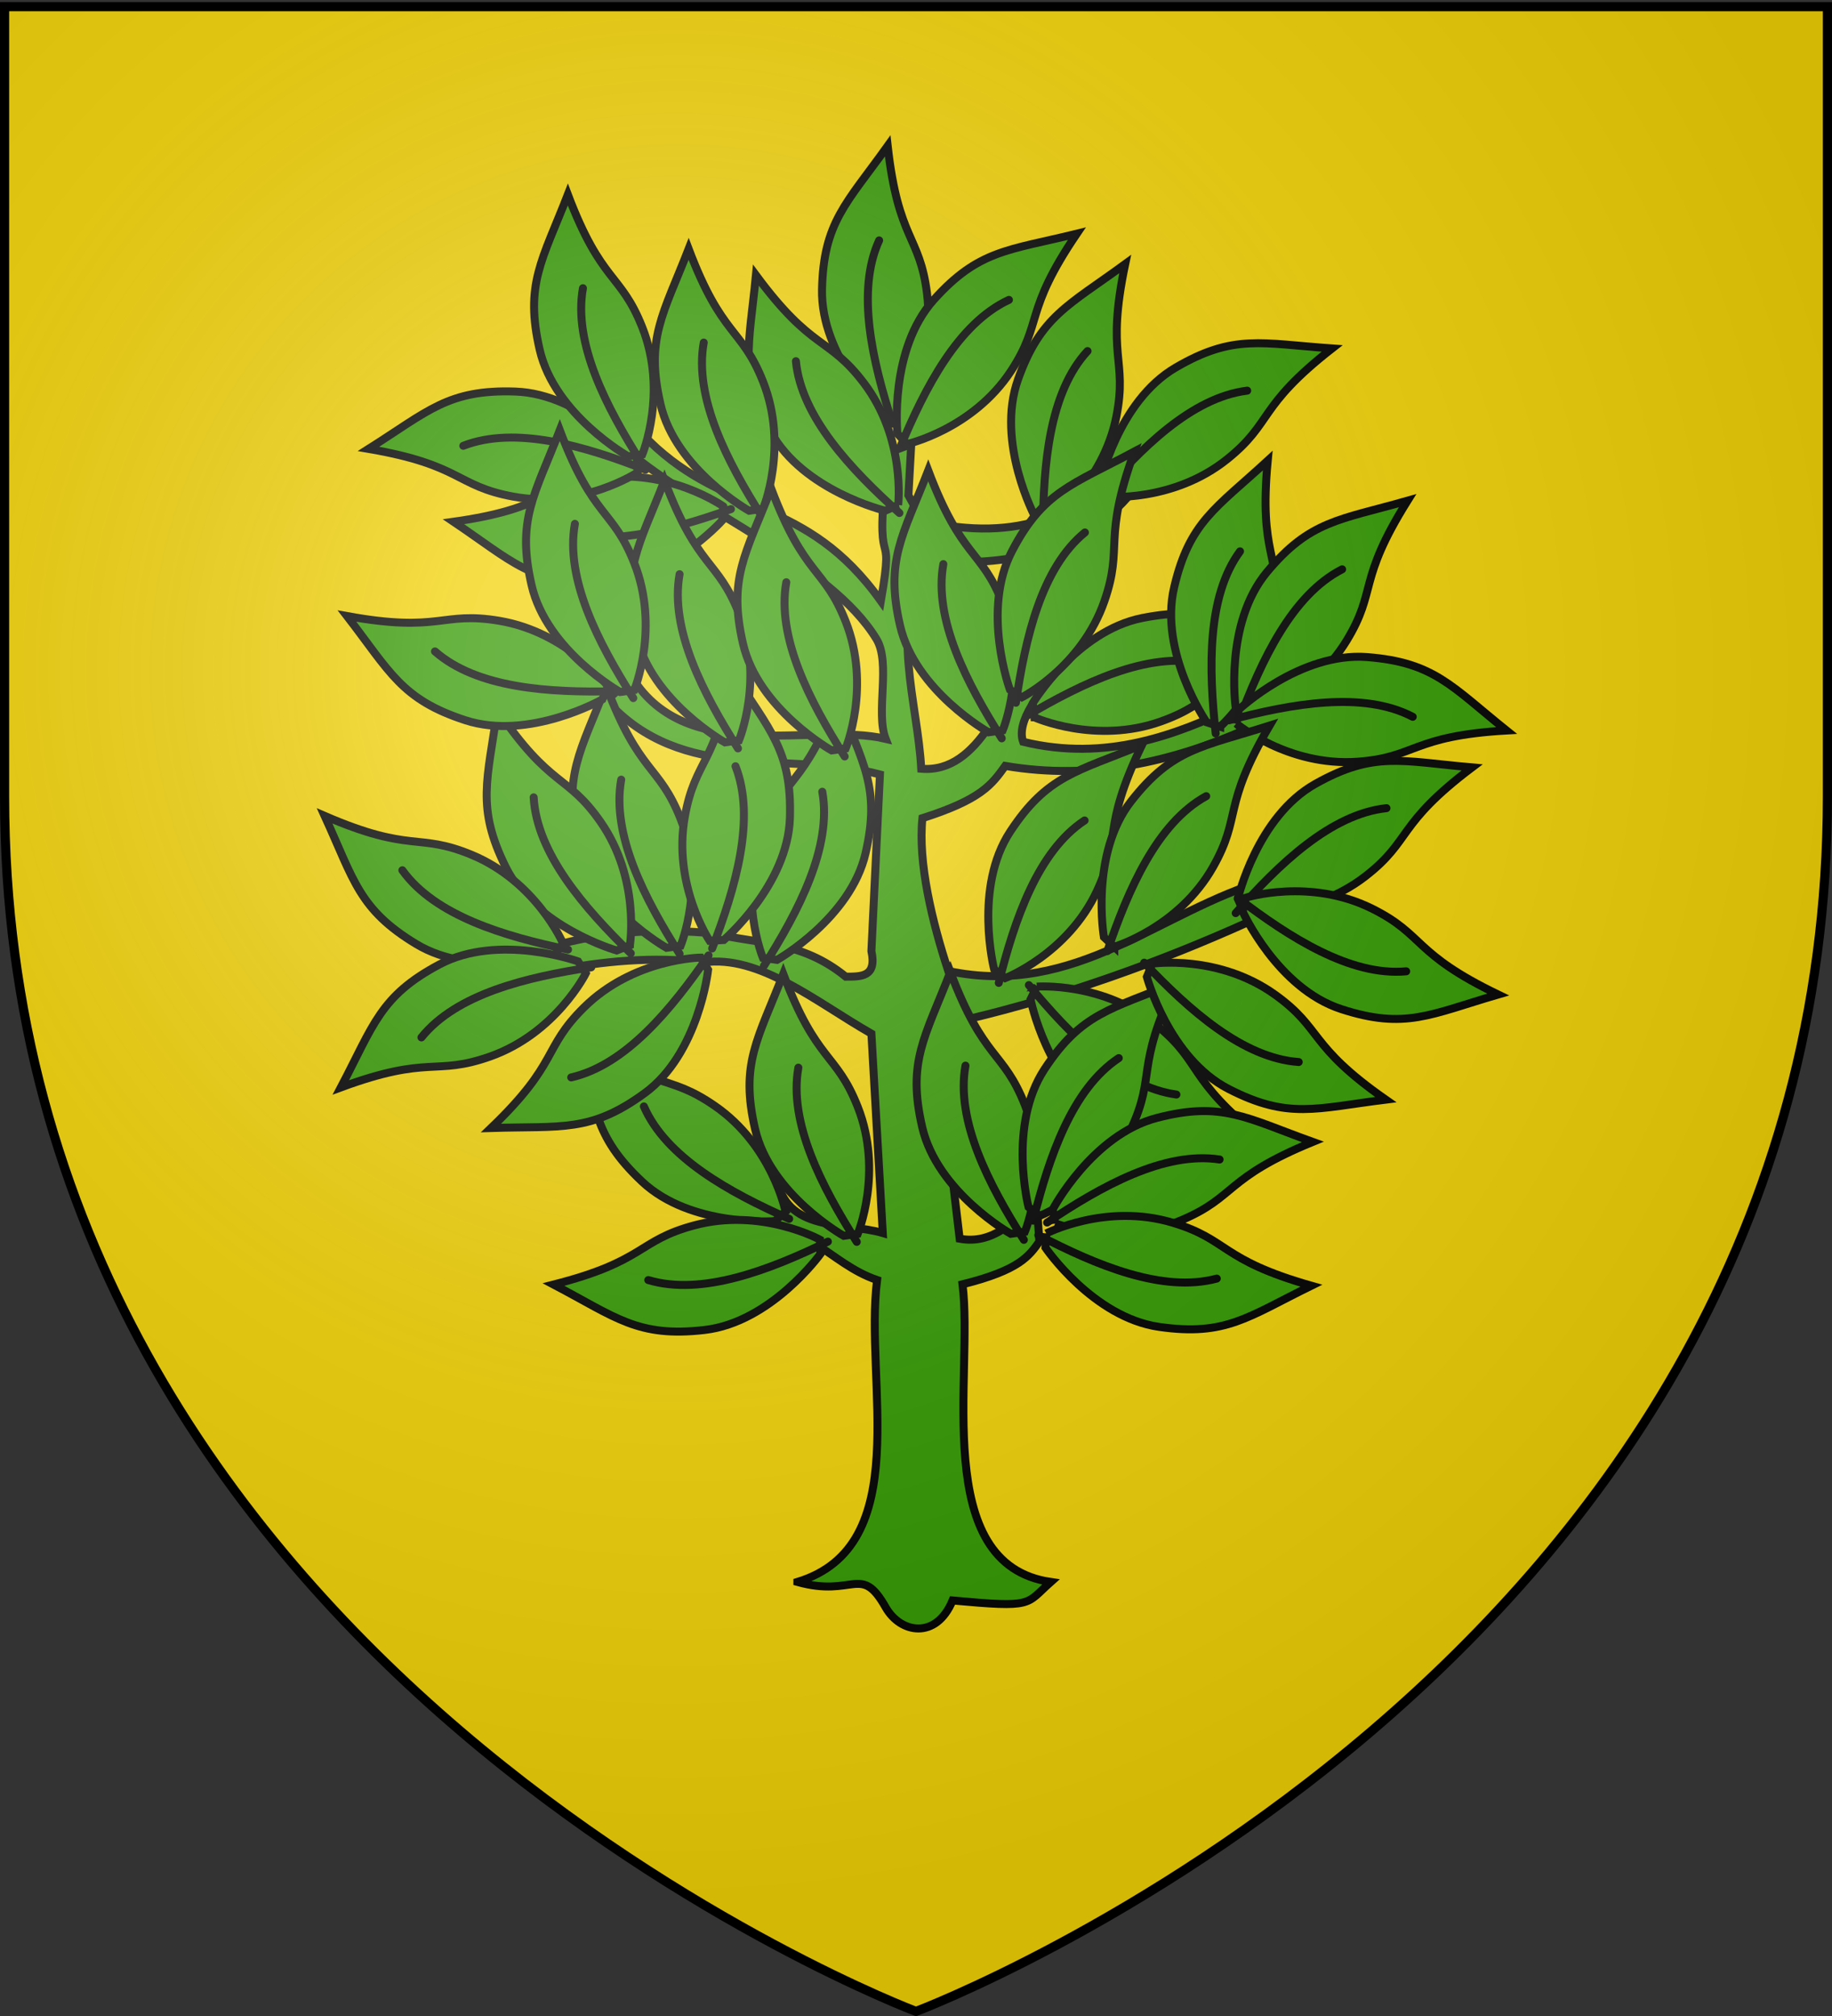 <svg xmlns="http://www.w3.org/2000/svg" xmlns:xlink="http://www.w3.org/1999/xlink" width="600" height="660" version="1.0"><rect width="100%" height="100%" fill="#333333" stroke="none"/><defs><radialGradient xlink:href="#a" id="c" cx="221.445" cy="226.331" r="300" fx="221.445" fy="226.331" gradientTransform="matrix(1.353 0 0 1.349 -77.63 -85.747)" gradientUnits="userSpaceOnUse"/><linearGradient id="a"><stop offset="0" style="stop-color:#fff;stop-opacity:.314"/><stop offset=".19" style="stop-color:#fff;stop-opacity:.251"/><stop offset=".6" style="stop-color:#6b6b6b;stop-opacity:.125"/><stop offset="1" style="stop-color:#000;stop-opacity:.125"/></linearGradient></defs><g style="display:inline"><path d="M300 658.5s298.5-112.32 298.5-397.772V2.176H1.5v258.552C1.5 546.18 300 658.5 300 658.5z" style="fill:#f2d207;fill-opacity:1;fill-rule:evenodd;stroke:none;stroke-width:1px;stroke-linecap:butt;stroke-linejoin:miter;stroke-opacity:1"/></g><g style="display:inline" transform="matrix(2.611 0 0 2.611 -1037.825 -1321.094)"><path d="M497.5 704.326c14.822-4.498 8.369-25.138 10-37.857-6.283-2.16-8.49-7.692-18.571-7.321.377-2.815-3.085-7.823 5.984-5.671.969 7.06 8.56 5.7 13.301 7.1l-1.428-25c-7.024-4.017-14.048-9.926-21.072-8.93-6.31-.762-12.619-.18-18.928 1.072-6.587-.012-1.91-1.758-.357-3.023 7.18-2.053 14.098-2.303 20.61-1.68 5.594 1.364 10.937.87 16.532 5.418 1.92-.013 3.917.074 3.215-3.215l1.071-22.143c-11.443-3.038-24.737 1.332-34.286-9.285l3.215-2.857c6.964 11.17 22.737 5.537 31.785 7.678-1.287-3.305.692-9.493-1.155-12.518-5.779-9.471-22.25-15.918-31.345-23.732l2.858-1.071c9.882 9.59 19.631 6.845 29.045 20.043 1.905-11.071-1.084-1.186.893-18.571l2.919-1.115-.357 6.428 1.785 3.215c12.258 2.827 19.809-.935 25.357-7.5l2.057 2.37c-5.872 8.377-15.19 11.056-27.057 10.13-4.509 8.214-.964 17.857-.535 26.071 7.434.616 10.266-9.511 14.107-14.286l3.214 1.786c-2.252 2.62-5.486 6.501-4.538 9.12 10.426 2.552 19.264-.935 26.41-4.286l1.7 2.666c-9.463 4.169-19.56 6.479-30.358 4.643-1.692 2.352-3.012 4.2-10.382 6.551-.588 5.508 1.212 13.002 3.24 19.163 16.045 3.422 26.666-7.619 40-11.428l-2.5 5.357c-10.864 4.894-22.975 9.258-35.179 12.143-1.446.917-3.42 1.313-3.571 4.821l2.678 22.679c4.135.753 6.805-2.156 9.643-4.643l.357 5c-1.28 1.786-2.457 3.571-9.643 5.357 1.426 11.26-4.158 35.123 11.072 37.321-3.208 2.843-2.027 3.26-12.322 2.322-2.038 4.932-6.527 4.148-8.387.863-3.132-5.528-3.937-1.187-11.077-3.185z" style="fill:#390;fill-rule:evenodd;stroke:#000;stroke-width:1px;stroke-linecap:butt;stroke-linejoin:miter;stroke-opacity:1"/><g id="b"><path d="M502.298 659.665s3.212-7.77 0-15.91c-2.714-6.881-5.114-5.492-9.344-16.667-3.22 8.27-5.43 11.238-3.535 19.445 1.894 8.208 11.112 13.385 11.112 13.385l1.767-.253z" style="fill:#390;fill-rule:evenodd;stroke:#000;stroke-width:1px;stroke-linecap:butt;stroke-linejoin:miter;stroke-opacity:1" transform="translate(2.778 1.01)"/><path d="M494.848 638.831c-1.242 6.903 2.95 14.942 7.324 21.845" style="fill:none;fill-rule:evenodd;stroke:#000;stroke-width:1px;stroke-linecap:round;stroke-linejoin:miter;stroke-opacity:1" transform="translate(2.778 1.01)"/></g><use xlink:href="#b" width="1" height="1" transform="rotate(-33.742 495.952 674.218)"/><use xlink:href="#b" width="1" height="1" transform="translate(-22.223 -36.113)"/><use xlink:href="#b" width="1" height="1" transform="rotate(-13.387 336.64 764.361)"/><use xlink:href="#b" width="1" height="1" transform="rotate(-45.884 443.55 686.143)"/><use xlink:href="#b" width="1" height="1" transform="scale(1 -1) rotate(-49.04 -924.566 53.722)"/><use xlink:href="#b" width="1" height="1" transform="matrix(-1 0 0 1 998.253 -34.598)"/><use xlink:href="#b" width="1" height="1" transform="scale(-1 1) rotate(11.233 196.106 -4399.133)"/><use xlink:href="#b" width="1" height="1" transform="rotate(-77.259 439.572 625.623)"/><use xlink:href="#b" width="1" height="1" transform="rotate(91.814 547.521 639.026)"/><use xlink:href="#b" width="1" height="1" transform="rotate(26.144 664.733 726.768)"/><use xlink:href="#b" width="1" height="1" transform="rotate(72.736 583.41 635.623)"/><use xlink:href="#b" width="1" height="1" transform="rotate(52.804 594.66 677.293)"/><use xlink:href="#b" width="1" height="1" transform="rotate(107.461 552.296 646.119)"/><use xlink:href="#b" width="1" height="1" transform="scale(1 -1) rotate(71.976 1404.71 30.961)"/><use xlink:href="#b" width="1" height="1" transform="translate(20.96 -.253)"/><use xlink:href="#b" width="1" height="1" transform="rotate(46.313 519.123 686.225)"/><use xlink:href="#b" width="1" height="1" transform="rotate(88.466 518.13 672.735)"/><use xlink:href="#b" width="1" height="1" transform="scale(-1 1) rotate(-85.147 -11.848 1223.295)"/><use xlink:href="#b" width="1" height="1" transform="rotate(-83.543 503.122 663.696)"/><use xlink:href="#b" width="1" height="1" transform="rotate(-58.937 428.654 654.082)"/><use xlink:href="#b" width="1" height="1" transform="rotate(14.322 915.482 628.298)"/><use xlink:href="#b" width="1" height="1" transform="rotate(-15.763 177.53 596.67)"/><use xlink:href="#b" width="1" height="1" transform="rotate(54.904 603.484 617.126)"/><use xlink:href="#b" width="1" height="1" transform="translate(18.183 -63.135)"/><use xlink:href="#b" width="1" height="1" transform="rotate(32.571 669.537 656.992)"/><use xlink:href="#b" width="1" height="1" transform="rotate(40.604 606.292 654.866)"/><use xlink:href="#b" width="1" height="1" transform="rotate(46.397 551.739 666.232)"/><use xlink:href="#b" width="1" height="1" transform="rotate(51.09 558.818 676.342)"/><use xlink:href="#b" width="1" height="1" transform="rotate(73.705 556.215 672.784)"/><use xlink:href="#b" width="1" height="1" transform="scale(1 -1) rotate(75.807 1350.362 40.658)"/><use xlink:href="#b" width="1" height="1" transform="scale(1 -1) rotate(85.004 1227.372 47.638)"/><use xlink:href="#b" width="1" height="1" transform="rotate(-113.079 483.784 649.868)"/><use xlink:href="#b" width="1" height="1" transform="scale(1 -1) rotate(-78.969 -252.687 64.493)"/><use xlink:href="#b" width="1" height="1" transform="translate(-27.022 -97.732)"/><use xlink:href="#b" width="1" height="1" transform="translate(-11.87 -90.914)"/><use xlink:href="#b" width="1" height="1" transform="translate(-14.9 -61.872)"/><use xlink:href="#b" width="1" height="1" transform="translate(-28.032 -68.185)"/><use xlink:href="#b" width="1" height="1" transform="translate(-1.515 -60.862)"/></g><path d="M300 658.5s298.5-112.32 298.5-397.772V2.176H1.5v258.552C1.5 546.18 300 658.5 300 658.5z" style="opacity:1;fill:url(#c);fill-opacity:1;fill-rule:evenodd;stroke:none;stroke-width:1px;stroke-linecap:butt;stroke-linejoin:miter;stroke-opacity:1"/><path d="M300 658.5S1.5 546.18 1.5 260.728V2.176h597v258.552C598.5 546.18 300 658.5 300 658.5z" style="opacity:1;fill:none;fill-opacity:1;fill-rule:evenodd;stroke:#000;stroke-width:3;stroke-linecap:butt;stroke-linejoin:miter;stroke-miterlimit:4;stroke-dasharray:none;stroke-opacity:1"/></svg>